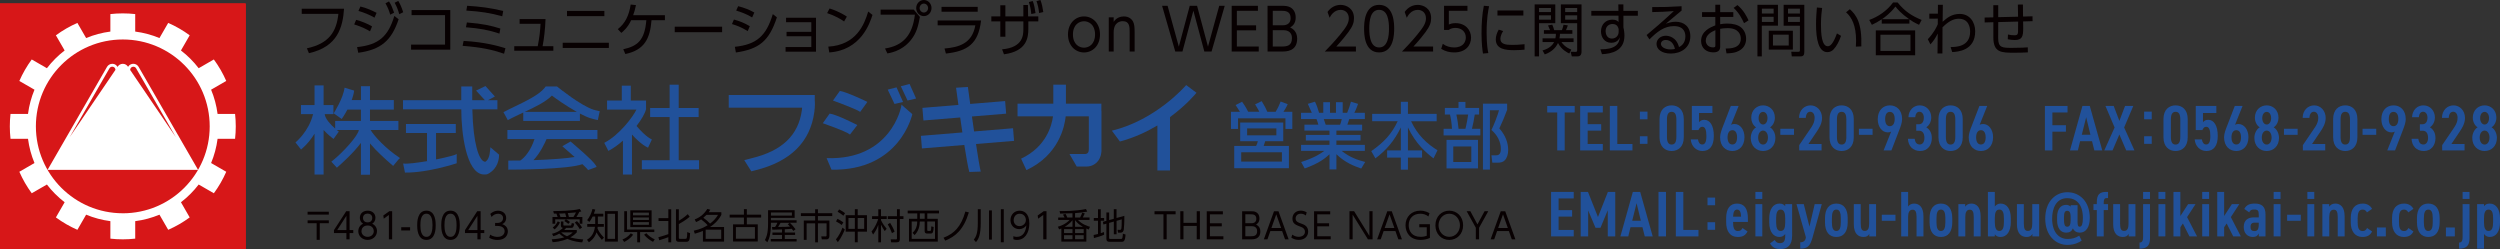<?xml version="1.0" encoding="UTF-8"?>
<svg id="_レイヤー_2" data-name="レイヤー 2" xmlns="http://www.w3.org/2000/svg" viewBox="0 0 1163.34 115.94">
  <rect x="0" y="0" width="1163.34" height="115.94" fill="#333333" stroke="none"/>
  <defs>
    <style>
      .cls-1 {
        fill: #fff;
      }

      .cls-2 {
        fill: #d71718;
      }

      .cls-3 {
        fill: #070001;
      }

      .cls-4 {
        fill: #21519a;
      }
    </style>
  </defs>
  <g id="_1" data-name="1">
    <g>
      <path class="cls-3" d="M153.01,98.52v1.34h-9.88v-1.34h9.88ZM153.01,102.53v1.34h-4.21v7.74h-1.45v-7.74h-4.21v-1.34h9.88Z"/>
      <path class="cls-3" d="M161.19,111.37v-2.92h-5.79v-1.36l5.7-8.8h1.58v8.77h1.71v1.39h-1.71v2.92h-1.48ZM156.92,107.06h4.28v-6.66l-4.28,6.66Z"/>
      <path class="cls-3" d="M175.42,107.59c0,2.36-2,4.05-4.35,4.05s-4.35-1.69-4.35-4.05c0-1.98,1.31-3.09,2.24-3.5-.98-.53-1.51-1.61-1.51-2.74,0-1.79,1.25-3.32,3.71-3.32,1.97,0,3.55,1.28,3.55,3.3,0,1.15-.54,2.22-1.51,2.76,1.06.5,2.24,1.63,2.24,3.5ZM173.94,107.57c0-.98-.63-2.64-2.87-2.64s-2.87,1.66-2.87,2.64c0,1.46,1.18,2.64,2.87,2.64s2.87-1.18,2.87-2.64ZM173.23,101.43c0-1.34-1.01-2.04-2.16-2.04s-2.16.7-2.16,2.04c0,.65.32,2.04,2.16,2.04s2.16-1.39,2.16-2.04Z"/>
      <path class="cls-3" d="M181.15,98.29h1.33v13.08h-1.52v-11.34l-2.38,1.73-.21-1.48,2.78-1.99Z"/>
      <path class="cls-3" d="M190.83,105.73v1.51h-4.12v-1.51h4.12Z"/>
      <path class="cls-3" d="M194.13,104.83c0-1.31,0-6.81,4.31-6.81s4.31,5.5,4.31,6.81,0,6.81-4.31,6.81-4.31-5.48-4.31-6.81ZM201.26,104.83c0-2.17-.32-5.38-2.82-5.38s-2.82,3.12-2.82,5.38.38,5.38,2.82,5.38,2.82-3.14,2.82-5.38Z"/>
      <path class="cls-3" d="M205.33,104.83c0-1.31,0-6.81,4.31-6.81s4.31,5.5,4.31,6.81,0,6.81-4.31,6.81-4.31-5.48-4.31-6.81ZM212.46,104.83c0-2.17-.32-5.38-2.82-5.38s-2.82,3.12-2.82,5.38.38,5.38,2.82,5.38,2.82-3.14,2.82-5.38Z"/>
      <path class="cls-3" d="M222.16,111.37v-2.92h-5.79v-1.36l5.7-8.8h1.58v8.77h1.7v1.39h-1.7v2.92h-1.48ZM217.88,107.06h4.28v-6.66l-4.28,6.66Z"/>
      <path class="cls-3" d="M228.1,109.18c1.47,1.05,3,1.05,3.44,1.05,2.45,0,3.28-1.49,3.28-2.67,0-1.39-1.14-2.42-3.28-2.42h-1.15v-1.41h1.17c1.83,0,2.54-1.21,2.54-2.22,0-1.28-.96-2.04-2.33-2.04-1.21,0-2.22.53-3.03,1.49l-.57-1.44c1.61-1.48,3.23-1.48,3.6-1.48,1.8,0,3.77,1.08,3.77,3.39,0,.55-.09,2.06-1.85,2.87,1.66.56,2.63,1.69,2.63,3.39s-1.17,3.97-4.8,3.97c-1.4,0-2.63-.32-3.87-1.01l.44-1.44Z"/>
      <path class="cls-3" d="M270.92,112.79c-1.14-.08-3.83-.3-6.91-1.63-3.01,1.29-5.84,1.48-6.85,1.54l-.41-1.34c1.97-.12,3.94-.33,5.82-.93-1.33-.75-2-1.44-2.29-1.73-1.44.83-2.29,1.06-2.81,1.21l-.6-1.13c2.9-.66,4.5-2.14,5.1-2.76-.28,0-.96-.03-.96-1.06v-1.89h1.15v1.53c0,.23.02.35.35.35h2.94c.38,0,.44-.2.62-1.15l1.14.25c-.27,1.66-.6,1.99-1.42,1.99h-2.32c-.46.55-.71.78-.93,1h5.87v1.08c-.39.43-1.25,1.34-3.03,2.37,1.23.32,2.84.71,6,.93l-.44,1.36ZM259.48,100.98c-.22-.66-.25-.75-.55-1.58h-1.18l-.3-1.18c2.12-.02,9.03-.03,12.32-1l.74,1.15c-.32.1-.51.15-.93.23-.69,1.33-.82,1.56-1.36,2.37h2.78v3.14h-1.26v-2.04h-6.39c.17.08,1.23.63,1.89,1.23l-.8.88c-.66-.65-1.71-1.25-1.85-1.33l.71-.78h-4.94v2.04h-1.28v-3.14h2.4ZM257.18,105.93c1.01-.8,1.67-1.56,2.37-2.92l1.01.48c-.39,1.01-1.4,2.41-2.46,3.25l-.91-.81ZM263.5,100.98c-.14-.55-.36-1.28-.5-1.73-1.23.08-1.47.12-2.76.13.09.28.36,1.01.55,1.59h2.71ZM261.14,108.15c.33.33,1.12,1.08,2.71,1.79,1.51-.7,2.26-1.41,2.67-1.79h-5.38ZM266.83,100.98c.47-.71.72-1.23,1.2-2.14-.52.07-3.06.27-3.8.32.17.55.35,1.2.52,1.83h2.08ZM269.77,106.61c-.62-1.11-1.7-2.42-2.29-3.07l.98-.66c.9.83,1.83,2.03,2.41,2.99l-1.11.75Z"/>
      <path class="cls-3" d="M280.74,99.45v1.31h-2.53v3.49h2.79v1.29h-2.86c-.05.4-.06.51-.09.76.5,1.21,1.01,2.17,3,4.3l-.99,1c-1.07-1.23-1.83-2.21-2.46-3.49-1.01,2.89-2.78,4.08-3.57,4.63l-.88-1.18c1.97-1.26,3.22-2.74,3.72-6.03h-3.61v-1.29h3.71v-3.49h-1.18c-.49.96-.84,1.56-1.51,2.51l-1.07-.81c1.23-1.56,2.02-3.27,2.49-5.21l1.31.28c-.27.9-.41,1.31-.65,1.93h4.39ZM287.51,112.42h-6.04v-14.18h6.04v14.18ZM286.2,99.5h-3.5v11.64h3.5v-11.64Z"/>
      <path class="cls-3" d="M289.64,111.44c1.39-.56,2.7-1.33,3.9-2.87l1.09.65c-1.15,1.56-2.82,2.71-4.18,3.37l-.8-1.15ZM297.86,112.77h-1.34v-4.78h-6.04v-9.71h1.29v8.52h12.7v1.2h-6.61v4.78ZM303.22,97.86v7.82h-9.91v-7.82h9.91ZM301.96,98.94h-7.4v1.25h7.4v-1.25ZM301.96,101.18h-7.4v1.16h7.4v-1.16ZM301.96,103.36h-7.4v1.25h7.4v-1.25ZM300.76,108.52c.92,1.03,2.29,2.16,3.91,2.86l-.79,1.16c-1.44-.73-3.06-1.94-4.16-3.32l1.04-.7Z"/>
      <path class="cls-3" d="M306.36,110.38c1.66-.4,3.88-1.15,4.64-1.43v-6.11h-4.56v-1.34h4.56v-4.13h1.34v15.41h-1.34v-2.41c-.33.13-2.54.95-4.24,1.43l-.39-1.41ZM315.89,97.36v5.35c.47-.27,2.38-1.38,4.15-3.05l.9,1.2c-1.69,1.49-4.02,2.86-5.05,3.4v6.38c0,.38.11.5.57.5h2.43c.58,0,.9,0,.9-3.14l1.33.5c-.14,2.84-.21,4.02-1.74,4.02h-3.49c-.35,0-1.34,0-1.34-1.2v-13.95h1.34Z"/>
      <path class="cls-3" d="M323.27,102.09c2.73-.98,4.65-2.86,5.87-4.88l1.39.37c-.24.4-.36.61-.74,1.16h5.88v1.25c-1.67,3.05-3.69,4.57-5.27,5.64h6.53v6.79h-9.84v-4.98c-.87.38-1.75.76-3.77,1.31l-.49-1.41c3.31-.68,5.17-1.78,6.47-2.54-1.11-1.21-2.26-2.12-3.05-2.71-.77.51-1.31.81-2.35,1.25l-.63-1.25ZM328.73,99.99c-.76.76-1.23,1.16-1.45,1.34,1.28.91,1.94,1.48,3.15,2.71,1.39-1.1,2.57-2.14,3.68-4.05h-5.38ZM335.61,106.88h-7.24v4.28h7.24v-4.28Z"/>
      <path class="cls-3" d="M346.17,99.89v-2.56h1.36v2.56h6.66v1.34h-6.66v3.17h5.08v7.97h-11.5v-7.97h5.06v-3.17h-6.64v-1.34h6.64ZM342.44,105.68v5.41h8.85v-5.41h-8.85Z"/>
      <path class="cls-3" d="M363.89,106.76c-2.26.07-4.34.13-4.5.13l-.14-1.25c.27,0,1.07,0,1.42-.02.11-.15.68-.93,1.07-1.96h-3v.5c0,5.41-1.06,7.4-1.67,8.57l-1.14-1.03c.54-.98,1.48-2.71,1.48-7.55v-6.33h12.37v3.57h-11.04v1.11h11.94v1.16h-3.12c.95.93,1.85,1.93,2.64,3.02l-1.04.78c-.21-.3-.25-.37-.72-1.01-.71.07-1.8.18-3.25.23v1.51h4.8v1.13h-4.8v1.89h5.51v1.16h-12.02v-1.16h5.22v-1.89h-4.46v-1.13h4.46v-1.44ZM368.5,98.87h-9.75v1.46h9.75v-1.46ZM367.55,103.67h-4.34c-.17.35-.41.8-1.14,1.94,3.31-.03,3.87-.03,5.54-.18-.5-.6-.74-.8-1.04-1.08l.98-.68Z"/>
      <path class="cls-3" d="M380.61,97.36v1.84h6.67v1.34h-6.67v2.08h5.35v7.25c0,1.1-.65,1.51-1.33,1.51h-2.22l-.25-1.38,2,.02c.24,0,.47,0,.47-.56v-5.54h-4.02v8.85h-1.29v-8.85h-3.96v7.69h-1.33v-8.98h5.29v-2.08h-6.64v-1.34h6.64v-1.84h1.29Z"/>
      <path class="cls-3" d="M388.98,111.41c1.37-1.59,2.52-3.98,3.06-5.48l1.09.85c-.35.86-1.58,3.8-3.25,5.91l-.9-1.28ZM391.65,104.72c-.51-.45-1.09-.91-2.62-1.69l.66-1.2c.77.37,1.88.98,2.76,1.66l-.8,1.23ZM392.44,100.38c-.82-.71-1.64-1.26-2.68-1.83l.71-1.11c1.2.6,2.33,1.44,2.75,1.76l-.77,1.18ZM397.79,112.75v-4.95h-4.26v-7.65h4.26v-2.81h1.33v2.81h4.31v7.65h-4.31v4.95h-1.33ZM397.79,101.45h-2.98v5.06h2.98v-5.06ZM402.13,101.45h-3.01v5.06h3.01v-5.06Z"/>
      <path class="cls-3" d="M411.7,107.54c-.65-.96-1.21-1.94-1.73-2.99v8.22h-1.26v-8.15c-.84,2.44-1.92,3.87-2.43,4.52l-.73-1.41c1.85-2.11,2.81-4.85,3.11-5.83h-2.86v-1.29h2.9v-3.24h1.26v3.24h2.68v1.29h-2.68v.55c.77,1.68,1.77,2.96,2.63,4.02l-.9,1.08ZM415.06,108.49c-.66-1.81-1.14-2.72-1.96-4.08l1.12-.7c.69,1.08,1.51,2.59,2.07,4.07l-1.23.71ZM418.72,97.36v3.24h1.69v1.31h-1.69v9.26c0,1.01-.19,1.59-1.51,1.59h-2.53l-.21-1.39,2.49.02c.32,0,.43-.1.43-.45v-9.03h-4.26v-1.31h4.26v-3.24h1.33Z"/>
      <path class="cls-3" d="M436.96,99.29h-5.46v2.54h4.89v10.61h-13.41v-10.61h3.85v-2.54h-4.45v-1.28h14.58v1.28ZM424.65,108.35c.9-.88,2.16-2.27,2.16-5.28h-2.57v8.07h10.85v-8.07h-3.6v3.88c0,.48.17.5.52.5h.71c.3,0,.46-.07.52-.45.08-.45.11-1.2.11-1.66l1.12.27c-.11,2.36-.35,3.07-1.44,3.07h-1.39c-.65,0-1.37-.05-1.37-1.26v-4.35h-2.26c0,3.67-1.64,5.5-2.41,6.34l-.96-1.06ZM430.28,99.29h-2.24v2.54h2.24v-2.54Z"/>
      <path class="cls-3" d="M439.05,110.63c4.96-1.96,8.11-4.98,10.18-12.2l1.61.42c-2.46,8.07-6.22,11.17-10.98,13.13l-.8-1.34Z"/>
      <path class="cls-3" d="M456.37,97.35v6.44c0,5.48-1.01,7.49-2.22,8.87l-.99-1.13c.98-1.34,1.85-2.82,1.85-7.79v-6.39h1.37ZM461.56,97.91v13.6h-1.34v-13.6h1.34ZM467.1,97.35v15.39h-1.37v-15.39h1.37Z"/>
      <path class="cls-3" d="M471.56,109.9c.19.08.72.32,1.62.32,2.86,0,4.12-2.37,4.43-5.31-.87,1.13-1.99,1.71-3.36,1.71-2.18,0-4.04-1.64-4.04-4.18s1.8-4.4,4.28-4.4c1.72,0,4.5.95,4.5,5.91,0,4.58-2.21,7.7-5.74,7.7-.98,0-1.48-.23-1.69-.33v-1.41ZM471.7,102.43c0,1.66,1.13,2.79,2.71,2.79s2.97-1.2,2.97-2.84c0-1.33-.87-2.92-2.92-2.92-1.7,0-2.76,1.39-2.76,2.97Z"/>
      <path class="cls-3" d="M485.65,98.29h1.33v13.08h-1.52v-11.34l-2.38,1.73-.21-1.48,2.78-1.99Z"/>
      <path class="cls-3" d="M504.8,99.27c-.14.33-.35.83-.93,1.94h3.14v1.13h-5.41c1.99,2.11,4.57,2.91,5.6,3.19l-.57,1.28c-.8-.33-.88-.38-1.11-.48v6.09h-11.63v-6.09c-.27.12-.41.18-1.04.4l-.58-1.23c1.01-.3,3.49-1.05,5.46-3.15h-5.32v-1.13h2.98c-.24-.48-.35-.73-.73-1.36l1.17-.33c.14.25.52.86.82,1.69h2.41v-1.99c-3.2.13-3.56.13-5.74.17l-.25-1.18c1.67.02,7.32.08,12.28-.95l.58,1.2c-2.1.38-3.36.55-5.66.7v2.06h2.34c.6-1.08.84-1.86.95-2.21l1.25.27ZM495.14,106.63v1.81h3.93v-1.81h-3.93ZM495.14,109.45v1.86h3.93v-1.86h-3.93ZM499.07,105.53v-3.09c-.47.61-1.34,1.73-3.6,3.09h3.6ZM503.9,105.53c-2.16-1.18-2.98-2.26-3.63-3.12v3.12h3.63ZM500.27,106.63v1.81h4.01v-1.81h-4.01ZM500.27,109.45v1.86h4.01v-1.86h-4.01Z"/>
      <path class="cls-3" d="M513.79,109.22c-1.07.53-3.58,1.31-4.75,1.56l-.14-1.43c.44-.08.85-.15,2.04-.46v-6.18h-1.96v-1.26h1.96v-4.08h1.29v4.08h1.56v1.26h-1.56v5.79c.87-.28,1.14-.38,1.5-.51l.06,1.23ZM518.28,101.81v-4.45h1.28v4.08l3.63-1c.08,2.72-.19,6.06-.25,6.41-.16.85-.58,1.43-1.48,1.43h-1.21l-.19-1.34,1.11.02c.46,0,.55-.25.65-.63.11-.4.12-1.41.17-4.25l-2.41.68v6.24h-1.28v-5.89l-2.19.61v7.02c0,.32.19.45.57.45h4.94c.31,0,.49,0,.66-.48.14-.42.21-1.49.24-1.98l1.23.4c-.16,3-.82,3.39-1.78,3.39h-5.66c-.9,0-1.47-.35-1.47-1.29v-7.16l-1.39.4-.22-1.25,1.61-.45v-3.9h1.28v3.54l2.19-.6Z"/>
      <path class="cls-3" d="M542.88,111.37h-1.48v-11.65h-4.16v-1.43h9.81v1.43h-4.16v11.65Z"/>
      <path class="cls-3" d="M556.88,103.7v-5.41h1.48v13.08h-1.48v-6.24h-6.17v6.24h-1.48v-13.08h1.48v5.41h6.17Z"/>
      <path class="cls-3" d="M568.54,103.89v1.43h-5.51v4.63h6.26v1.43h-7.75v-13.08h7.51v1.43h-6.03v4.17h5.51Z"/>
      <path class="cls-3" d="M581.96,98.29c1.09,0,1.72.05,2.41.37.84.38,1.69,1.31,1.69,2.99,0,1.88-1.06,2.52-1.58,2.84.55.28,2,1.01,2,3.2,0,3.69-3.17,3.69-4.32,3.69h-4.15v-13.08h3.95ZM579.5,99.72v4.15h2.81c.43,0,2.3,0,2.3-2.06s-1.66-2.09-2.68-2.09h-2.43ZM579.5,105.26v4.68h2.54c1.48,0,2.95-.18,2.95-2.37s-1.83-2.31-2.49-2.31h-3Z"/>
      <path class="cls-3" d="M591.14,107.51l-1.36,3.87h-1.67l4.73-13.08h2.08l4.73,13.08h-1.67l-1.36-3.87h-5.49ZM596.15,106.11l-2.26-6.38-2.26,6.38h4.51Z"/>
      <path class="cls-3" d="M607.66,100.28c-.72-.55-1.47-.83-2.35-.83-1.39,0-2.41.85-2.41,2.21s1.04,1.83,2.32,2.27c1.64.56,3.52,1.28,3.52,3.83,0,2.12-1.55,3.87-4.36,3.87-1.29,0-2.4-.32-3.47-1.05l.44-1.41c.9.68,1.85,1.03,2.97,1.03,1.44,0,2.92-.71,2.92-2.34,0-1.29-.93-1.96-1.81-2.27-2.48-.91-4.01-1.46-4.01-3.87,0-2.24,1.66-3.7,3.85-3.7,1.01,0,1.89.27,2.78.78l-.38,1.48Z"/>
      <path class="cls-3" d="M618.48,103.89v1.43h-5.51v4.63h6.26v1.43h-7.75v-13.08h7.51v1.43h-6.03v4.17h5.51Z"/>
      <path class="cls-3" d="M630.12,98.29l7.12,11.49v-11.49h1.47v13.08h-2.16l-7.12-11.49v11.49h-1.47v-13.08h2.16Z"/>
      <path class="cls-3" d="M643.86,107.51l-1.36,3.87h-1.67l4.73-13.08h2.08l4.73,13.08h-1.67l-1.36-3.87h-5.49ZM648.86,106.11l-2.26-6.38-2.26,6.38h4.51Z"/>
      <path class="cls-3" d="M664.69,100.73c-1.17-.9-2.35-1.28-3.8-1.28-3.12,0-5.37,2.03-5.37,5.33,0,2.61,1.39,5.43,5.59,5.43,1.5,0,2.41-.37,2.81-.51v-3.95h-3.47v-1.41h4.94v6.39c-1.37.61-2.84.91-4.34.91-4.91,0-7.01-3.44-7.01-6.82,0-3.97,2.84-6.79,6.86-6.79,2.27,0,3.72.86,4.31,1.21l-.52,1.49Z"/>
      <path class="cls-3" d="M674.4,98.03c3.55,0,6.44,2.71,6.44,6.81s-2.89,6.81-6.44,6.81-6.45-2.67-6.45-6.81,2.92-6.81,6.45-6.81ZM674.4,110.21c3.01,0,4.97-2.61,4.97-5.38s-1.96-5.38-4.97-5.38-4.99,2.59-4.99,5.38,1.97,5.38,4.99,5.38Z"/>
      <path class="cls-3" d="M686.77,106.01l-4.28-7.72h1.72l3.3,6.13,3.31-6.13h1.72l-4.28,7.72v5.36h-1.5v-5.36Z"/>
      <path class="cls-3" d="M696.66,107.51l-1.36,3.87h-1.67l4.73-13.08h2.08l4.73,13.08h-1.67l-1.36-3.87h-5.49ZM701.66,106.11l-2.26-6.38-2.26,6.38h4.51Z"/>
    </g>
    <g>
      <rect class="cls-2" y="1.66" width="114.29" height="114.28"/>
      <g>
        <path class="cls-1" d="M109.39,64.58c.21-1.9.32-3.82.32-5.78s-.11-3.88-.32-5.78h-8.14c-.51-3.94-1.54-7.73-3.02-11.28l7.05-4.07c-.77-1.75-1.64-3.47-2.61-5.16-.98-1.69-2.03-3.3-3.16-4.84l-7.06,4.07c-2.38-3.1-5.15-5.87-8.25-8.25l4.07-7.06c-1.54-1.13-3.15-2.19-4.84-3.16-1.69-.98-3.41-1.84-5.16-2.61l-4.07,7.05c-3.55-1.48-7.33-2.5-11.28-3.02V6.55c-1.9-.21-3.82-.32-5.78-.32s-3.88.11-5.78.32v8.14c-3.94.51-7.73,1.54-11.28,3.02l-4.07-7.05c-1.75.77-3.47,1.64-5.16,2.61-1.69.98-3.3,2.03-4.84,3.16l4.07,7.06c-3.1,2.38-5.87,5.15-8.25,8.25l-7.06-4.07c-1.13,1.54-2.19,3.15-3.16,4.84-.98,1.69-1.84,3.41-2.61,5.16l7.05,4.07c-1.48,3.55-2.5,7.33-3.02,11.28H4.89c-.21,1.9-.32,3.82-.32,5.78s.11,3.88.32,5.78h8.14c.51,3.94,1.54,7.73,3.02,11.28l-7.05,4.07c.77,1.75,1.64,3.47,2.61,5.16.98,1.69,2.03,3.3,3.16,4.84l7.06-4.07c2.38,3.1,5.15,5.87,8.25,8.25l-4.07,7.06c1.54,1.13,3.15,2.19,4.84,3.16,1.69.98,3.41,1.84,5.16,2.61l4.07-7.05c3.55,1.48,7.33,2.5,11.28,3.02v8.14c1.9.21,3.82.32,5.78.32s3.88-.11,5.78-.32v-8.14c3.94-.51,7.73-1.54,11.28-3.02l4.07,7.05c1.75-.77,3.47-1.64,5.16-2.61,1.69-.98,3.3-2.03,4.84-3.16l-4.07-7.06c3.1-2.38,5.87-5.15,8.25-8.25l7.06,4.07c1.13-1.54,2.19-3.15,3.16-4.84.98-1.69,1.84-3.41,2.61-5.16l-7.05-4.07c1.48-3.55,2.5-7.33,3.02-11.28h8.14ZM57.14,99.24c-22.33,0-40.44-18.1-40.44-40.44S34.81,18.37,57.14,18.37c22.33,0,40.44,18.1,40.44,40.44s-18.1,40.44-40.44,40.44Z"/>
        <path class="cls-1" d="M92.17,79.03l-27.67-47.93h0c-.49-.85-1.4-1.42-2.45-1.42-.09,0-.19,0-.28.02,0,0-.02,0-.02,0-.18.02-.36.05-.52.11-.01,0-.02,0-.03.01-.16.05-.32.12-.46.19-.02.01-.04.02-.06.03-.06.03-.11.07-.17.1-.02.01-.03.02-.05.03-.06.04-.11.08-.16.12-.03.02-.05.04-.08.07-.03.03-.07.06-.1.09-.04.04-.09.08-.13.13-.03.03-.05.06-.08.09-.03.03-.06.07-.08.1-.02.02-.03.05-.05.07-.05.07-.1.14-.14.21,0,.02-.02.03-.03.05h0s0,0,0,0h0s0,0,0,0c-.49-.85-1.4-1.42-2.45-1.42s-1.96.57-2.45,1.42h0c-.15-.25-.34-.49-.55-.68-.01,0-.02-.02-.03-.03-.04-.03-.08-.07-.12-.1-.02-.02-.04-.03-.07-.05-.06-.04-.11-.08-.17-.12-.04-.02-.07-.05-.11-.07-.03-.02-.06-.03-.09-.05-.06-.03-.12-.06-.18-.09-.02,0-.03-.01-.05-.02-.07-.03-.14-.05-.2-.07-.02,0-.04-.01-.06-.02-.16-.05-.33-.08-.51-.1-.01,0-.02,0-.03,0-.09,0-.18-.01-.28-.01-1.05,0-1.96.57-2.45,1.42h0s-27.67,47.93-27.67,47.93h70.05ZM50.95,31.77h0c.26-.44.73-.74,1.28-.74.36,0,.69.13.94.34.33.27.54.68.54,1.14,0,0,0,0,0,.01h0s0,0,0,0l-21.27,31.3,18.5-32.05ZM60.57,32.52c0-.82.66-1.48,1.48-1.48.55,0,1.03.3,1.28.74h0s18.5,32.05,18.5,32.05l-21.27-31.29s0,0,0-.01Z"/>
      </g>
    </g>
    <g>
      <path class="cls-3" d="M160.1,4.05c-.59,8.58-2.92,17.71-16.34,20.7l-.95-2.27c10.39-2.21,13.8-7.86,14.65-16.03h-17.06v-2.4h19.7Z"/>
      <path class="cls-3" d="M172.18,14.58c-1.33-.81-3.67-2.08-7.36-3.21l.9-2.13c2.36.59,5.44,1.84,7.41,3.05l-.95,2.29ZM166.16,21.92c10.21-1.05,14.52-5.13,17.34-14.5l2,1.54c-3.33,10.01-8.31,14.17-18.78,15.6l-.56-2.65ZM174.26,8.21c-2.36-1.38-4.82-2.35-7.46-3.13l.92-2.05c2.98.7,5.49,1.92,7.52,2.94l-.97,2.24ZM181.03.65c1.03,1.62,1.51,2.86,2.36,5.24l-1.79.94c-.69-2.24-1.05-3.16-2.23-5.29l1.67-.89ZM185.34.43c.82,1.38,1.51,2.83,2.28,5.26l-1.82.92c-.64-2.16-1.05-3.29-2.15-5.34l1.69-.84Z"/>
      <path class="cls-3" d="M209.53,4.7v18.41h-18.24v-2.35h15.8V7.04h-15.57v-2.35h18.01Z"/>
      <path class="cls-3" d="M234.56,25c-5.46-1.86-10.16-2.94-19.29-3.67l.46-2.29c10.18.54,16.65,2.54,19.47,3.4l-.64,2.56ZM232.41,15.63c-5.03-1.67-9.18-2.43-15.59-2.94l.44-2.24c7.23.57,11.31,1.48,15.57,2.83l-.41,2.35ZM233.72,7.58c-5.36-1.51-10.36-2.29-16.72-2.65l.38-2.24c6.18.38,10.8.97,16.78,2.4l-.44,2.48Z"/>
      <path class="cls-3" d="M257.49,21.49v2.13h-18.19v-2.13h10.93c.87-4.45,1.13-7.23,1.31-10.42h-9.75v-2.19h12.06c-.15,4.62-.69,9.15-1.36,12.61h5Z"/>
      <path class="cls-3" d="M283.32,19.89v2.43h-21.47v-2.43h21.47ZM281.24,5.08v2.43h-17.39v-2.43h17.39Z"/>
      <path class="cls-3" d="M290.01,22.92c6.59-1.46,9.98-4.05,10.75-13.52h-7.05c-1.64,3.54-3.85,5.32-4.59,5.91l-1.64-1.75c3.41-2.65,5.21-6.29,6-11.45l2.46.27c-.46,2.24-.79,3.21-1.31,4.7h14.78v2.32h-6.23c-.69,8.45-3.18,13.85-12.18,15.74l-.97-2.21Z"/>
      <path class="cls-3" d="M336.03,12.42v2.56h-22.06v-2.56h22.06Z"/>
      <path class="cls-3" d="M347.93,14.47c-3-1.86-5.16-2.62-7.31-3.27l.9-2.11c2.92.81,4.72,1.54,7.39,3.1l-.97,2.27ZM341.95,21.78c10.03-1.05,14.57-4.94,17.67-15.22l1.9,1.51c-3.64,11.15-8.39,14.79-19.08,16.36l-.49-2.65ZM350.01,8.12c-2.85-1.73-5.39-2.56-7.44-3.19l.92-2.05c2.95.76,4.87,1.51,7.52,2.94l-1,2.29Z"/>
      <path class="cls-3" d="M366.01,16.87v-2.05h11.52v-4.48h-11.75v-2.08h13.93v15.79h-14.16v-2.16h11.98v-5.02h-11.52Z"/>
      <path class="cls-3" d="M392.79,9.99c-1.51-1.08-4.21-2.67-7.9-3.89l1.15-2.16c4.54,1.43,7.36,3.35,8.03,3.78l-1.28,2.27ZM385.43,21.7c12.98-.73,16.8-10.28,18.57-16.33l2,1.57c-1.23,3.83-5.34,16.44-20.11,17.46l-.46-2.7Z"/>
      <path class="cls-3" d="M425.21,4.48l2.85,3.4c-.77,4.26-1.56,7.42-4.08,10.61-1.21,1.57-4.57,5.32-11.05,6.37l-1.1-2.29c8.26-1.3,12.77-6.02,13.9-15.74h-15.95v-2.35h15.44ZM433.47,3.75c0,2.08-1.59,3.75-3.56,3.75s-3.57-1.67-3.57-3.75,1.64-3.75,3.57-3.75,3.56,1.65,3.56,3.75ZM427.93,3.75c0,1.13.9,2.08,1.98,2.08s1.97-.94,1.97-2.08-.9-2.08-1.97-2.08-1.98.92-1.98,2.08Z"/>
      <path class="cls-3" d="M456.53,9.53c-1.28,10.91-6.28,14.28-16.37,15.39l-.64-2.35c6.59-.54,12.85-2.27,14.34-10.77h-17.54v-2.27h20.21ZM454.96,3.19v2.27h-16.83v-2.27h16.83Z"/>
      <path class="cls-3" d="M467.84,17.09h-2.36v-7.13h-4.18v-2.32h4.18V2.46h2.36v5.18h8.36V2.32h2.13l.08,5.32h4.75v2.32h-4.64v3.54c0,3.97-.67,10.37-11.34,11.77l-.87-2.32c9.9-.84,9.9-6.86,9.9-9.45v-3.54h-8.36v7.13ZM480.59.49c.67,1.81.95,3.32,1.28,5.61l-1.97.43c-.23-2.32-.46-3.4-1.13-5.59l1.82-.46ZM484.15,0c.74,2,1,3.4,1.33,5.61l-1.95.46c-.26-2.32-.51-3.54-1.21-5.56l1.82-.51Z"/>
      <path class="cls-3" d="M504.41,7.64c3.95,0,7.46,3.1,7.46,8.4s-3.52,8.37-7.44,8.37-7.46-3.1-7.46-8.37,3.54-8.4,7.44-8.4ZM504.41,22.19c2.21,0,5.16-1.51,5.16-6.15s-2.95-6.15-5.13-6.15-5.16,1.48-5.16,6.15,2.98,6.15,5.13,6.15Z"/>
      <path class="cls-3" d="M515.95,23.97v-15.9h2.28v2.11c1.15-1.84,3.08-2.54,4.75-2.54,2.36,0,3.77,1.32,4.33,2.54.56,1.21.67,2.4.67,4.83v8.96h-2.31v-8.96c0-2.48,0-5.16-3.26-5.16-.72,0-4.18.22-4.18,5.16v8.96h-2.28Z"/>
      <path class="cls-3" d="M550.25,23.97h-3.36l-6.13-21.27h2.56l5.23,19,5.08-19h3.41l5.08,19,5.23-19h2.56l-6.13,21.27h-3.36l-5.1-19-5.08,19Z"/>
      <path class="cls-3" d="M584.51,11.8v2.32h-8.95v7.53h10.18v2.32h-12.59V2.7h12.21v2.32h-9.8v6.78h8.95Z"/>
      <path class="cls-3" d="M596.26,2.7c1.77,0,2.8.08,3.92.59,1.36.62,2.75,2.13,2.75,4.86,0,3.05-1.72,4.1-2.57,4.62.9.46,3.26,1.65,3.26,5.21,0,5.99-5.16,5.99-7.03,5.99h-6.75V2.7h6.41ZM592.26,5.02v6.75h4.57c.69,0,3.74,0,3.74-3.35s-2.69-3.4-4.36-3.4h-3.95ZM592.26,14.04v7.61h4.13c2.41,0,4.8-.3,4.8-3.86s-2.98-3.75-4.05-3.75h-4.88Z"/>
      <path class="cls-3" d="M630.96,21.65v2.32h-14.47c1.62-1.67,4.36-4.48,7.05-7.77,3.08-3.75,4.11-5.53,4.11-7.72,0-2.56-1.82-3.89-3.8-3.89-3.18,0-4.67,2.81-5.13,3.67l-.97-2.7c1.51-2.11,3.62-3.29,6.11-3.29s6.21,1.54,6.21,6.18c0,2.05-.59,3.75-2.64,6.53-1.08,1.46-2.72,3.54-5.59,6.67h9.13Z"/>
      <path class="cls-3" d="M634.76,13.33c0-2.13,0-11.07,7-11.07s7,8.93,7,11.07,0,11.07-7,11.07-7-8.91-7-11.07ZM646.35,13.33c0-3.54-.51-8.75-4.59-8.75s-4.59,5.07-4.59,8.75.62,8.75,4.59,8.75,4.59-5.1,4.59-8.75Z"/>
      <path class="cls-3" d="M666.87,21.65v2.32h-14.47c1.62-1.67,4.36-4.48,7.05-7.77,3.08-3.75,4.1-5.53,4.1-7.72,0-2.56-1.82-3.89-3.8-3.89-3.18,0-4.67,2.81-5.13,3.67l-.97-2.7c1.51-2.11,3.62-3.29,6.1-3.29s6.21,1.54,6.21,6.18c0,2.05-.59,3.75-2.64,6.53-1.08,1.46-2.72,3.54-5.59,6.67h9.13Z"/>
      <path class="cls-3" d="M682.87,5.02h-8.67v6.37c.67-.27,1.46-.62,3.13-.62,4.72,0,7.21,3.32,7.21,6.75s-2.36,6.88-7.85,6.88c-2.23,0-4.13-.51-6.05-1.67l.74-2.32c1.54,1.13,3.39,1.67,5.28,1.67,4.39,0,5.44-2.81,5.44-4.62,0-2.78-2.1-4.48-4.88-4.48-1.72,0-2.67.67-3.05.95h-2.21V2.7h10.9v2.32Z"/>
      <path class="cls-3" d="M692.93,2.89c-.38,1.89-1.15,5.42-1.15,12.23,0,6.02.59,8.61.79,9.58l-2.49.22c-.23-1.57-.67-4.26-.67-9.42,0-4.45.26-8.77,1.08-12.82l2.44.22ZM699.47,14.47c-1.26,1.86-1.28,3.4-1.28,3.64,0,2.46,2.62,2.78,5.36,2.78,1.41,0,3.51-.05,5.88-.32v2.54c-.87.08-2.67.24-4.85.24-3.8,0-8.54-.38-8.54-5.02,0-1.4.46-2.94,1.36-4.54l2.08.68ZM708.88,4.86v2.38h-12.06v-2.38h12.06Z"/>
      <path class="cls-3" d="M723.73,2.05v8.75h-7.57v15.44h-2.03V2.05h9.59ZM721.73,3.73h-5.57v1.89h5.57v-1.89ZM721.73,7.13h-5.57v2.02h5.57v-2.02ZM730.25,24.91c-.9-.43-3.62-1.75-5.26-4.91-.95,2.13-2.9,4.18-6.15,5.32l-1.05-1.84c3.44-.94,4.85-2.81,5.41-3.91h-5.39v-1.73h5.98c.21-.92.21-1.57.21-2.11h-5.57v-1.7h2.87c-.41-1.03-.59-1.46-.95-2.21l1.98-.35c.31.7.72,1.89.9,2.56h3.59c.36-.86.69-2.24.74-2.51l2,.27c-.08.27-.36,1.21-.85,2.24h2.97v1.7h-5.75c-.05.67-.08,1.19-.26,2.11h6.57v1.73h-5.64c.59.92,1.87,2.46,4.59,3.51l-.95,1.83ZM735.94,2.05v22.16c0,.62-.21,2.02-1.79,2.02h-2.74l-.54-2.13,2.36.03c.51,0,.69-.19.69-.89v-12.44h-7.59V2.05h9.62ZM733.92,3.73h-5.59v1.89h5.59v-1.89ZM733.92,7.13h-5.59v2.02h5.59v-2.02Z"/>
      <path class="cls-3" d="M762.15,5.08v2.24h-6.72v5.42c.13.51.26,1.13.33,1.78.1.67.15,1.38.15,2.08,0,7.13-6,8.42-10.46,8.61l-.72-2.27c6.85.08,8.75-2.4,9.08-5.62-.26.57-1.1,2.59-4.05,2.59-3.18,0-4.77-2.67-4.77-5.29,0-3.16,2.13-5.48,5.31-5.48,1.72,0,2.33.59,2.87,1.08l-.03-2.92h-12.65v-2.24h12.62l-.05-3.02h2.36v3.02h6.72ZM753.23,13.63c-.21-.86-.62-2.46-2.87-2.46-1.41,0-3.21.86-3.21,3.35,0,1.13.54,3.43,2.92,3.43,1.82,0,3.15-1.35,3.15-3.13v-1.19Z"/>
      <path class="cls-3" d="M782.52,4.91c-.56.43-1.36,1.11-2,1.65-3.28,2.78-3.64,3.08-5.34,4.48,1-.35,2.54-.92,4.59-.92,3.77,0,6.8,2.19,6.8,6.78,0,5.29-4.31,8.02-9.11,8.02-4.08,0-6.62-1.92-6.62-4.48,0-2.24,1.95-3.81,4.33-3.81.9,0,4.87.3,6.13,5.29.72-.38,2.97-1.57,2.97-4.97,0-1.43-.41-4.8-5.33-4.8-4.54,0-7.88,2.67-11.39,6.18l-1.33-2.02c1.97-1.62,7.85-6.59,12.67-11.15-4.36.32-5.87.38-10.05.46v-2.32c5.44,0,7.54-.03,13.67-.4v2.02ZM775.11,18.6c-1.56,0-2.23,1.05-2.23,1.78,0,1.32,1.64,2.62,4.52,2.62,1.03,0,1.59-.13,2-.24-.56-2.56-2.05-4.16-4.28-4.16Z"/>
      <path class="cls-3" d="M800.45,11.28c1.05-.19,2-.32,3.21-.32,2.69,0,4.9.54,6.36,1.67,1.67,1.3,2.51,3.32,2.51,5.43,0,2.32-1.03,4.89-4.57,6.13-1.05.38-2.64.62-4.56.65l-.38-2.24c2.28-.03,7.03-.13,7.03-4.62,0-1.7-.87-4.89-6.1-4.89-1.51,0-2.64.16-3.49.32v8.26c0,1.27-.44,2.7-3.21,2.7-3.41,0-5.67-2.16-5.67-5.29,0-4.59,4.28-6.34,6.62-7.29v-3.91h-6.18v-2.24h6.18v-3.43h2.26v3.43h6.11v2.24h-6.11v3.4ZM798.22,14.04c-1.51.67-4.46,1.97-4.46,4.91,0,1.48,1.05,3.1,3.41,3.1.87,0,1.05-.27,1.05-.78v-7.23ZM808.48,2.35c2.95,2.43,4.39,5.43,5.18,7.13l-2.1,1.3c-1.08-2.35-2.36-4.83-4.85-7.1l1.77-1.32Z"/>
      <path class="cls-3" d="M827.35,2.24v9.72h-7.52v14.28h-2.03V2.24h9.54ZM825.33,4.02h-5.46v2.27h5.46v-2.27ZM825.33,7.83h-5.46v2.38h5.46v-2.38ZM834.28,23.08h-11.21v-8.77h11.21v8.77ZM832.36,16.14h-7.34v5.05h7.34v-5.05ZM839.61,24.08c0,1.35-.28,2.16-1.79,2.16h-4.05l-.23-2.16,3.28.03c.72,0,.74-.35.74-.78v-11.36h-7.57V2.24h9.62v21.84ZM837.56,4.02h-5.54v2.27h5.54v-2.27ZM837.56,7.83h-5.54v2.38h5.54v-2.38Z"/>
      <path class="cls-3" d="M847.9,3.7c-.21,1.62-.54,4.08-.54,7.72,0,4.18.31,10.1,3.18,10.1,1.15,0,2.49-1.11,4.26-5.97l1.9,1.13c-.85,2.51-2.03,4.78-3.46,6.29-.62.65-1.56,1.3-2.87,1.3-4.15,0-5.31-6.05-5.31-13.06,0-2.94.26-5.88.41-7.72l2.44.22ZM863.6,21.7c.05-.7.1-1.51.1-2.75,0-7.04-2-10.93-4.67-13.23l1.77-1.43c3.05,2.7,5.7,6.5,5.34,17.3l-2.54.11Z"/>
      <path class="cls-3" d="M893.01,11.55c-2.23-1.03-3.36-1.75-4.49-2.54v1.97h-12.88v-2.02c-1.69,1.13-2.77,1.75-4.59,2.59l-1.23-2.27c4.13-1.48,8.29-4.26,11.08-8.12h2.13c3.38,4.18,6.69,6.29,11.18,8.12l-1.21,2.27ZM891.19,14.14v11.58h-18.31v-11.58h18.31ZM889.01,16.17h-13.98v7.53h13.98v-7.53ZM888.42,8.93c-3.72-2.62-5.34-4.53-6.41-5.88-2.41,3.16-5.05,5.05-6.28,5.88h12.7Z"/>
      <path class="cls-3" d="M897.78,8.69v-2.32h3.98l.03-4.13h2.28c-.08,4.56-.08,5.08-.1,7.88,2.13-1.83,4.21-3.64,8-3.64,4.62,0,7.16,3.83,7.16,8.1,0,9.12-8.39,9.53-10.7,9.64l-.74-2.32c2.59-.03,9.08-.14,9.08-7.21,0-1.89-.62-5.97-5.31-5.97-2.44,0-4.74,1.21-7.54,3.97,0,2.62-.03,7.15-.05,12.2h-2.28l.1-9.26c-1.08,2.13-2.08,3.59-3.39,5.02l-1.23-2.4c2.82-2.94,4.03-5.53,4.64-6.94l.03-2.65-3.95.03Z"/>
      <path class="cls-3" d="M939.08,7.77c-.03-3.46-.05-3.64-.1-5.64l2.36-.03c.03.89.05,4.8.05,5.61l4.41-.13.03,2.27-4.41.13c.03.49.05,2.62.05,3.08,0,3.94-.49,5.56-3.92,5.56-1.1,0-2.18-.13-3.26-.35l.08-2.21c1.33.27,1.85.35,3,.35.95,0,1.59-.05,1.69-1.51.05-.78.05-1.19.05-4.86l-9.26.24-.03,7.4c-.03,4.59,1.92,4.59,6.52,4.59,4.18,0,5.93-.14,7.26-.24l.03,2.35c-3.23.13-3.87.16-6.16.16-6.16,0-9.9,0-9.9-7.21v-6.99l-4.03.11-.03-2.29,4.05-.08V2.43h2.28v5.56l9.23-.22Z"/>
    </g>
    <g>
      <g>
        <path class="cls-4" d="M586.02,52.01c-.19-.37-1.05-2.05-1.98-3.46l3.07-1.48c1.37,2.29,1.88,3.19,2.62,4.94h3.87c1.12-1.85,1.69-3.13,2.33-4.77l3.29,1.24c-.64,1.48-1.63,3.03-1.98,3.53h4.12v8h-3.19v-4.94h-22.07v4.94h-3.29v-8h4.18c-1.05-1.71-1.69-2.66-2.01-3.13l3-1.55c.67.94,1.6,2.25,2.84,4.67h5.21ZM597.13,65.69h-8.37l-.73,2.22h11.75v10.35h-25.45v-10.35h10.19c.35-.71.64-1.41.8-2.22h-8.21v-8.67h20.03v8.67ZM596.52,70.87h-18.94v4.34h18.94v-4.34ZM593.94,59.74h-13.61v3.23h13.61v-3.23Z"/>
        <path class="cls-4" d="M633.44,78.43c-3.45-1.21-7.47-2.72-11.56-6.66v7.06h-3.22v-7.03c-2.04,1.88-4.79,4.17-11.53,6.59l-1.66-2.99c6.61-2.12,9.36-4.13,10.79-5.21h-10.83v-2.79h13.22v-2.02h-10.99v-2.59h10.99v-2.02h-11.66v-2.76h6.48c-.13-.54-.58-2.08-.86-2.62h-7.19v-2.89h5.01c-.22-.5-1.24-2.79-1.85-4.17l3.32-1.01c.8,1.61,1.28,2.96,1.92,5.18h1.95v-4.94h3.13v4.94h2.78v-4.94h3.13v4.94h2.07c.61-1.38,1.41-3.73,1.76-5.18l3.32,1.01c-.1.3-.8,2.39-1.76,4.17h4.92v2.89h-7.25c-.16.44-.77,2.25-.89,2.62h6.87v2.76h-11.98v2.02h11.24v2.59h-11.24v2.02h13.25v2.79h-10.83c3.77,2.96,7.06,4.17,10.99,5.18l-1.85,3.06ZM623.6,58.03c.22-.54.48-1.28.77-2.62h-8.37c.16.37.73,2.22.89,2.62h6.71Z"/>
        <path class="cls-4" d="M638.52,52.99h13.35v-5.61h3.29v5.61h13.38v3.43h-11.91c3.07,6.59,7.57,10.59,12.29,13.51l-1.85,3.76c-3.32-2.49-8.27-6.76-11.91-14.39v10.69h6.58v3.36h-6.58v5.61h-3.29v-5.61h-6.39v-3.36h6.39v-10.69c-2.97,6.18-6.9,10.72-11.85,14.39l-1.92-3.36c5.85-4.1,9.42-7.87,12.3-13.92h-11.88v-3.43Z"/>
        <path class="cls-4" d="M678.69,50.23v-2.79h3.22v2.79h6.36v3.06h-2.01c-.26,1.88-.8,4.64-1.31,6.66h3.9v3.06h-17.09v-3.06h3.9c-.13-2.39-.48-4.84-.93-6.66h-2.39v-3.06h6.36ZM687.76,78.37h-14.63v-13.28h14.63v13.28ZM684.66,68.15h-8.4v7.23h8.4v-7.23ZM681.91,59.95c.67-2.55,1.12-5.68,1.28-6.66h-5.49c.48,2.35.77,3.93,1.02,6.66h3.19ZM690.06,78.94v-30.69h11.27v2.86c-1.6,4.17-1.79,4.61-3.64,8.64,3.16,3.53,4.12,7.16,4.12,10.08,0,1.98-.57,3.73-1.6,4.77-.8.84-1.85,1.11-3.51,1.11h-2.27l-.41-3.43h2.08c.93,0,2.3-.13,2.3-2.96,0-3.5-1.79-6.62-4.38-8.84,1.28-2.59,2.81-6.59,3.54-9.18h-4.25v27.63h-3.26Z"/>
      </g>
      <g>
        <path class="cls-4" d="M172.45,60.49h12.93v-4.21h-13.21v-5.28h11.09v-4.42h-11.09v-6.46h-4.21v6.46h-4.3c.53-1.45.95-2.96,1.14-4.43l-4.46-1.34c-.62,4.97-5.01,11.85-5.05,11.91l3.72,2.65c.1-.14,1.35-1.9,2.66-4.38h6.29v5.28h-11.99v3.59c-2.14-1.87-4.71-4.67-4.88-6.76h4.06v-4.21h-4.57v-9.14h-4.21v9.14h-6.33v4.21h5.66c-2.03,8.2-8.14,13.12-8.21,13.17l2.6,3.31c.2-.16,3.45-2.75,6.28-7.37v19.01h4.21v-20.73c2.02,2.24,4.2,3.85,4.63,4.16l2.46-3.42h0c-.29-.21-.62-.47-.97-.75h10.28c-.24,2.47-7.09,10.29-12.78,14.76l2.56,2.79c2.21-1.9,7.68-6.81,11.2-11.53v14.82h4.21v-14.58c2.82,3.41,6.99,7.24,10.79,10.46l2.31-2.8.86-.86c-6.67-4.35-12.12-10.37-13.68-13.07Z"/>
        <g>
          <path class="cls-4" d="M202.91,61.9h9.19v-4.21h-23.2v4.21h9.8v13.01h.38c-4.86.85-9.62,1.46-11.49,1.18l.86,4.22c10.77.12,24.07-4.34,24.07-4.34v-4.39c0,.44-4.43,1.58-9.61,2.61v-12.29Z"/>
          <path class="cls-4" d="M228.19,68.5c-.09,1.15-.22,5.05-1.83,6.37-.45.37-.42.5-1.02.31-2.36-.75-5.15-7.79-5.54-24.31h11.67v-4.23h-4.44l3.26-1.73-4.38-4.87-4.38,2.1,4.12,4.5h-5.9v-6.41s-5.1,0-5.1,0v6.41s-27.12,0-27.12,0v4.23h27.13c0,11.39,2.36,29.37,10.03,30.29,1.93.23,2.7-.24,4.16-1.44,3.47-2.85,3.35-7.09,3.4-7.75l-4.07-3.47Z"/>
        </g>
        <g>
          <polygon class="cls-4" points="315.82 74.56 315.82 54.47 325.09 54.47 325.09 50.25 315.82 50.25 315.82 39.41 311.6 39.41 311.6 50.25 302.54 50.25 302.54 54.47 311.6 54.47 311.6 74.56 298.68 74.56 298.68 78.78 325.28 78.78 325.28 74.56 315.82 74.56"/>
          <path class="cls-4" d="M301.56,68.73l1.78-3.82c-2.63-1.23-5.8-4.67-7.14-6.29,2.36-3.07,3.98-5.92,4.36-7.62h.07v-.56s.02-.1.02-.14h-.02v-3.51h-7.1v-6.93h-4.19v6.93h-6.85v4.21h13.66c-1.41,3.07-7.83,11.8-14.97,15.47l1.92,3.75c2.34-1.2,4.65-2.89,6.77-4.79v15.8h4.21v-18.62c1.7,1.88,4.59,4.77,7.46,6.11Z"/>
        </g>
        <g>
          <path class="cls-4" d="M236.1,64.71h12.62c-1.8,5.56-4.72,8.75-6.61,9.98-1.82.03-3.68.04-5.59.04v4.21c3.04,0,27.74-.08,34.51-2.55,1.35,1.27,2.41,2.36,2.68,2.84,0,0-.02-.03-.04-.1l3.96-1.44c-.54-1.48-3.29-4.27-10.56-10.51-1.11-.95-1.29-1.06-1.56-1.33l-3.84,2.19c.37.37,1.16,1.05,2.66,2.33.71.61,1.85,1.6,3.07,2.69-3.52.61-10.48,1.18-19.17,1.47,3.2-3.39,5.33-8.01,6.1-9.83h23.68v-4.21h-41.91v4.21Z"/>
          <path class="cls-4" d="M276.16,51.04c-5.93-1.9-16.27-10.24-16.37-10.33l-.58-.47h-5.27l-.63.79c-2.49,3.11-8.88,6.19-14.01,8.66-1.86.89-3.61,1.74-5.02,2.51l2.02,3.7c1.32-.72,3.03-1.54,4.83-2.41.76-.37,1.55-.74,2.36-1.12v3.9h26.36v-3.44c1.81.95,3.55,1.75,5.03,2.22.71.23,1.82.5,3.31.82l.88-4.12c-1.69-.36-2.52-.59-2.91-.72ZM244.14,52.07c4.77-2.24,9.96-4.73,12.68-7.61,1.62,1.28,6.69,4.86,11.62,7.61h-24.3Z"/>
        </g>
        <path class="cls-4" d="M379.2,47.29h-.06s0-3.08,0-3.08h-40.03v5.88h34.15c-.03.38-.07.76-.13,1.21-1.57,11.6-9.17,18.89-23.24,22.29-.61.15-1.23.32-1.82.48-.57.16-1.16.32-1.74.46l3.3,5.2c.67-.16,1.3-.34,1.91-.51.07-.02.1-.03.12-.03,16.21-4.03,25.4-13.15,27.28-27.11.37-2.75.26-4.59.25-4.79Z"/>
        <path class="cls-4" d="M387.63,46.79c-.07,0,10.72,3.87,12.65,5.27l3.35-4.64c-.09-.06-9.83-4.74-12.82-5.1l-3.19,4.47Z"/>
        <path class="cls-4" d="M382.88,57.33c-.07,0,10.72,3.69,12.65,5.27l3.41-4.41c-.09-.06-9.71-4.98-12.87-5.33l-3.19,4.47Z"/>
        <path class="cls-4" d="M420.35,49.45l-.86-.78c.08,1.31-5.1,25.96-34.84,24.91l2.28,5.38c31.86.57,37.54-25.55,37.61-25.84l-4.19-3.66Z"/>
        <polygon class="cls-4" points="419.18 40.13 422.32 46.78 426.29 45.84 423.26 39.08 419.18 40.13"/>
        <polygon class="cls-4" points="413.08 41.71 416.25 48.38 420.23 47.45 417.19 40.65 413.08 41.71"/>
        <path class="cls-4" d="M471.88,65.54l-.48-5.86-18.12,1.49c-.35-2.36-.68-4.73-1-6.97l15.92-1.31-.48-5.86-16.25,1.34c-.64-4.58-1.07-7.8-1.08-7.9l-5.5.35c.08.65.5,3.77,1.09,8l-16.75,1.38.48,5.86,17.1-1.4c.32,2.25.67,4.62,1.02,6.97l-19.3,1.58.48,5.86,19.72-1.62c.88,5.6,1.74,10.46,2.32,12.57l5.32-.18c-.52-2.19-1.34-7.16-2.2-12.84l17.73-1.45Z"/>
        <path class="cls-4" d="M512.51,51.71v-3.47h-16.49v-8.84h-5.88v8.84h-16.64v5.88h16.5c-.53,4.04-3.03,14.2-14.85,19.71l2.48,5.33c15.09-7.02,17.79-20.33,18.28-25.03h10.76v15.36c0,2.69-2.05,2.12-2.96,2.16h-6.05l3.38,5.86h4.33c2.57,0,4.17-1.09,5.07-2,2.13-2.17,2.13-5.23,2.12-5.57,0,.06,0-18.22,0-18.22h-.03Z"/>
        <path class="cls-4" d="M556.76,43.16l-4.79-3.57h0c-.12.15-13.96,16.29-34.58,21.21l3.74,5.05c6.66-1.78,12.5-4.51,17.44-7.47v20.94h5.88v-24.83c7.66-5.61,12.01-10.93,12.31-11.32Z"/>
      </g>
    </g>
  </g>
  <g id="_2" data-name="2">
    <g>
      <rect class="cls-2" y="1.66" width="114.29" height="114.28"/>
      <g>
        <path class="cls-1" d="M109.39,64.58c.21-1.9.32-3.82.32-5.78s-.11-3.88-.32-5.78h-8.14c-.51-3.94-1.54-7.73-3.02-11.28l7.05-4.07c-.77-1.75-1.64-3.47-2.61-5.16-.98-1.69-2.03-3.3-3.16-4.84l-7.06,4.07c-2.38-3.1-5.15-5.87-8.25-8.25l4.07-7.06c-1.54-1.13-3.15-2.19-4.84-3.16-1.69-.98-3.41-1.84-5.16-2.61l-4.07,7.05c-3.55-1.48-7.33-2.5-11.28-3.02V6.55c-1.9-.21-3.82-.32-5.78-.32s-3.88.11-5.78.32v8.14c-3.94.51-7.73,1.54-11.28,3.02l-4.07-7.05c-1.75.77-3.47,1.64-5.16,2.61-1.69.98-3.3,2.03-4.84,3.16l4.07,7.06c-3.1,2.38-5.87,5.15-8.25,8.25l-7.06-4.07c-1.13,1.54-2.19,3.15-3.16,4.84-.98,1.69-1.84,3.41-2.61,5.16l7.05,4.07c-1.48,3.55-2.5,7.33-3.02,11.28H4.89c-.21,1.9-.32,3.82-.32,5.78s.11,3.88.32,5.78h8.14c.51,3.94,1.54,7.73,3.02,11.28l-7.05,4.07c.77,1.75,1.64,3.47,2.61,5.16.98,1.69,2.03,3.3,3.16,4.84l7.06-4.07c2.38,3.1,5.15,5.87,8.25,8.25l-4.07,7.06c1.54,1.13,3.15,2.19,4.84,3.16,1.69.98,3.41,1.84,5.16,2.61l4.07-7.05c3.55,1.48,7.33,2.5,11.28,3.02v8.14c1.9.21,3.82.32,5.78.32s3.88-.11,5.78-.32v-8.14c3.94-.51,7.73-1.54,11.28-3.02l4.07,7.05c1.75-.77,3.47-1.64,5.16-2.61,1.69-.98,3.3-2.03,4.84-3.16l-4.07-7.06c3.1-2.38,5.87-5.15,8.25-8.25l7.06,4.07c1.13-1.54,2.19-3.15,3.16-4.84.98-1.69,1.84-3.41,2.61-5.16l-7.05-4.07c1.48-3.55,2.5-7.33,3.02-11.28h8.14ZM57.14,99.24c-22.33,0-40.44-18.1-40.44-40.44S34.81,18.37,57.14,18.37c22.33,0,40.44,18.1,40.44,40.44s-18.1,40.44-40.44,40.44Z"/>
        <path class="cls-1" d="M92.17,79.03l-27.67-47.93h0c-.49-.85-1.4-1.42-2.45-1.42-.09,0-.19,0-.28.02,0,0-.02,0-.02,0-.18.02-.36.05-.52.11-.01,0-.02,0-.03.01-.16.05-.32.12-.46.19-.02.01-.04.02-.06.03-.06.03-.11.07-.17.1-.02.01-.03.02-.05.03-.06.04-.11.08-.16.12-.03.02-.05.04-.08.07-.03.03-.07.06-.1.09-.04.04-.09.08-.13.13-.03.03-.05.06-.08.09-.03.03-.06.07-.08.1-.02.02-.03.05-.05.07-.05.07-.1.14-.14.21,0,.02-.02.03-.03.05h0s0,0,0,0h0s0,0,0,0c-.49-.85-1.4-1.42-2.45-1.42s-1.96.57-2.45,1.42h0c-.15-.25-.34-.49-.55-.68-.01,0-.02-.02-.03-.03-.04-.03-.08-.07-.12-.1-.02-.02-.04-.03-.07-.05-.06-.04-.11-.08-.17-.12-.04-.02-.07-.05-.11-.07-.03-.02-.06-.03-.09-.05-.06-.03-.12-.06-.18-.09-.02,0-.03-.01-.05-.02-.07-.03-.14-.05-.2-.07-.02,0-.04-.01-.06-.02-.16-.05-.33-.08-.51-.1-.01,0-.02,0-.03,0-.09,0-.18-.01-.28-.01-1.05,0-1.96.57-2.45,1.42h0s-27.67,47.93-27.67,47.93h70.05ZM50.95,31.77h0c.26-.44.73-.74,1.28-.74.36,0,.69.13.94.34.33.27.54.68.54,1.14,0,0,0,0,0,.01h0s0,0,0,0l-21.27,31.3,18.5-32.05ZM60.57,32.52c0-.82.66-1.48,1.48-1.48.55,0,1.03.3,1.28.74h0s18.5,32.05,18.5,32.05l-21.27-31.29s0,0,0-.01Z"/>
      </g>
    </g>
  </g>
  <g id="_3" data-name="3">
    <g>
      <rect class="cls-2" y="1.66" width="114.29" height="114.28"/>
      <g>
        <path class="cls-1" d="M109.39,64.58c.21-1.9.32-3.82.32-5.78s-.11-3.88-.32-5.78h-8.14c-.51-3.94-1.54-7.73-3.02-11.28l7.05-4.07c-.77-1.75-1.64-3.47-2.61-5.16-.98-1.69-2.03-3.3-3.16-4.84l-7.06,4.07c-2.38-3.1-5.15-5.87-8.25-8.25l4.07-7.06c-1.54-1.13-3.15-2.19-4.84-3.16-1.69-.98-3.41-1.84-5.16-2.61l-4.07,7.05c-3.55-1.48-7.33-2.5-11.28-3.02V6.55c-1.9-.21-3.82-.32-5.78-.32s-3.88.11-5.78.32v8.14c-3.94.51-7.73,1.54-11.28,3.02l-4.07-7.05c-1.75.77-3.47,1.64-5.16,2.61-1.69.98-3.3,2.03-4.84,3.16l4.07,7.06c-3.1,2.38-5.87,5.15-8.25,8.25l-7.06-4.07c-1.13,1.54-2.19,3.15-3.16,4.84-.98,1.69-1.84,3.41-2.61,5.16l7.05,4.07c-1.48,3.55-2.5,7.33-3.02,11.28H4.89c-.21,1.9-.32,3.82-.32,5.78s.11,3.88.32,5.78h8.14c.51,3.94,1.54,7.73,3.02,11.28l-7.05,4.07c.77,1.75,1.64,3.47,2.61,5.16.98,1.69,2.03,3.3,3.16,4.84l7.06-4.07c2.38,3.1,5.15,5.87,8.25,8.25l-4.07,7.06c1.54,1.13,3.15,2.19,4.84,3.16,1.69.98,3.41,1.84,5.16,2.61l4.07-7.05c3.55,1.48,7.33,2.5,11.28,3.02v8.14c1.9.21,3.82.32,5.78.32s3.88-.11,5.78-.32v-8.14c3.94-.51,7.73-1.54,11.28-3.02l4.07,7.05c1.75-.77,3.47-1.64,5.16-2.61,1.69-.98,3.3-2.03,4.84-3.16l-4.07-7.06c3.1-2.38,5.87-5.15,8.25-8.25l7.06,4.07c1.13-1.54,2.19-3.15,3.16-4.84.98-1.69,1.84-3.41,2.61-5.16l-7.05-4.07c1.48-3.55,2.5-7.33,3.02-11.28h8.14ZM57.14,99.24c-22.33,0-40.44-18.1-40.44-40.44S34.81,18.37,57.14,18.37c22.33,0,40.44,18.1,40.44,40.44s-18.1,40.44-40.44,40.44Z"/>
        <path class="cls-1" d="M92.17,79.03l-27.67-47.93h0c-.49-.85-1.4-1.42-2.45-1.42-.09,0-.19,0-.28.02,0,0-.02,0-.02,0-.18.02-.36.05-.52.11-.01,0-.02,0-.03.01-.16.05-.32.12-.46.19-.02.01-.04.02-.06.03-.06.03-.11.07-.17.1-.02.01-.03.02-.05.03-.06.04-.11.08-.16.12-.03.02-.05.04-.08.07-.03.03-.07.06-.1.09-.04.04-.09.08-.13.13-.03.03-.05.06-.08.09-.03.03-.06.07-.08.1-.02.02-.03.05-.05.07-.05.07-.1.14-.14.21,0,.02-.02.03-.03.05h0s0,0,0,0h0s0,0,0,0c-.49-.85-1.4-1.42-2.45-1.42s-1.96.57-2.45,1.42h0c-.15-.25-.34-.49-.55-.68-.01,0-.02-.02-.03-.03-.04-.03-.08-.07-.12-.1-.02-.02-.04-.03-.07-.05-.06-.04-.11-.08-.17-.12-.04-.02-.07-.05-.11-.07-.03-.02-.06-.03-.09-.05-.06-.03-.12-.06-.18-.09-.02,0-.03-.01-.05-.02-.07-.03-.14-.05-.2-.07-.02,0-.04-.01-.06-.02-.16-.05-.33-.08-.51-.1-.01,0-.02,0-.03,0-.09,0-.18-.01-.28-.01-1.05,0-1.96.57-2.45,1.42h0s-27.67,47.93-27.67,47.93h70.05ZM50.95,31.77h0c.26-.44.73-.74,1.28-.74.36,0,.69.13.94.34.33.27.54.68.54,1.14,0,0,0,0,0,.01h0s0,0,0,0l-21.27,31.3,18.5-32.05ZM60.57,32.52c0-.82.66-1.48,1.48-1.48.55,0,1.03.3,1.28.74h0s18.5,32.05,18.5,32.05l-21.27-31.29s0,0,0-.01Z"/>
      </g>
    </g>
    <g>
      <path class="cls-4" d="M732.76,49.3v3.03h-4.65v17.67h-3.48v-17.67h-4.65v-3.03h12.78Z"/>
      <path class="cls-4" d="M745.84,49.3v3.03h-7.05v5.46h6.3v3h-6.3v6.21h7.05v3h-10.53v-20.7h10.53Z"/>
      <path class="cls-4" d="M752.59,67h7.05v3h-10.53v-20.7h3.48v17.7Z"/>
      <path class="cls-4" d="M766.63,55.51h-3.54v-3.57h3.54v3.57ZM766.63,66.94h-3.54v-3.54h3.54v3.54Z"/>
      <path class="cls-4" d="M777.88,70.27c-3,0-5.64-1.95-5.64-6.36v-8.52c0-4.41,2.64-6.36,5.64-6.36s5.64,1.95,5.64,6.36v8.52c0,4.41-2.64,6.36-5.64,6.36ZM775.69,63.73c0,2.34.66,3.54,2.19,3.54s2.19-1.2,2.19-3.54v-8.16c0-2.34-.66-3.54-2.19-3.54s-2.19,1.2-2.19,3.54v8.16Z"/>
      <path class="cls-4" d="M790.36,60.52h-3.09v-11.22h9.57v3.27h-6.21v4.32c.48-.63,1.23-1.14,2.43-1.14,2.64,0,4.44,2.67,4.44,7.47,0,4.53-1.8,7.05-5.28,7.05-2.82,0-5.19-2.1-5.46-5.4h3.36c.24,1.5.9,2.37,2.01,2.37,1.23,0,1.92-1.17,1.92-3.9s-.51-4.35-1.92-4.35c-.9,0-1.41.66-1.77,1.53Z"/>
      <path class="cls-4" d="M805.53,58.06c.51-.27,1.02-.36,1.59-.36,2.64,0,4.65,2.61,4.65,6.12,0,4.17-2.52,6.45-5.64,6.45s-5.7-2.19-5.7-6.39c0-1.53.63-3.39,1.47-5.46l3.51-9.12h3.63l-3.51,8.76ZM806.14,67.24c1.47,0,2.19-1.32,2.19-3.33s-.72-3.33-2.19-3.33-2.25,1.35-2.25,3.33.72,3.33,2.25,3.33Z"/>
      <path class="cls-4" d="M814.69,64.21c0-2.34,1.17-4.23,2.49-4.95-1.35-.84-2.25-2.58-2.25-4.53,0-3.57,2.64-5.7,5.49-5.7s5.49,2.13,5.49,5.7c0,1.95-.9,3.69-2.25,4.53,1.32.72,2.49,2.61,2.49,4.95,0,3.78-2.61,6.06-5.73,6.06s-5.73-2.28-5.73-6.06ZM822.69,64c0-2.1-1.11-3.24-2.28-3.24s-2.28,1.14-2.28,3.24c0,1.89.9,3.27,2.28,3.27s2.28-1.38,2.28-3.27ZM820.41,57.94c1.2,0,2.07-1.23,2.07-2.97s-.87-2.91-2.07-2.91-2.07,1.2-2.07,2.91.87,2.97,2.07,2.97Z"/>
      <path class="cls-4" d="M828.45,59.92h6.36v2.82h-6.36v-2.82Z"/>
      <path class="cls-4" d="M847.65,70h-10.41v-2.46l5.67-8.34c1.05-1.59,1.5-2.91,1.5-4.35,0-1.89-.93-2.85-2.04-2.85-1.2,0-1.98.99-2.07,2.85h-3.15c0-3.51,2.46-5.82,5.37-5.82s5.34,2.4,5.34,5.88c0,2.61-1.41,4.77-2.43,6.3l-3.9,5.79h6.12v3Z"/>
      <path class="cls-4" d="M856.98,70.27c-3,0-5.64-1.95-5.64-6.36v-8.52c0-4.41,2.64-6.36,5.64-6.36s5.64,1.95,5.64,6.36v8.52c0,4.41-2.64,6.36-5.64,6.36ZM854.79,63.73c0,2.34.66,3.54,2.19,3.54s2.19-1.2,2.19-3.54v-8.16c0-2.34-.66-3.54-2.19-3.54s-2.19,1.2-2.19,3.54v8.16Z"/>
      <path class="cls-4" d="M865.02,59.92h6.36v2.82h-6.36v-2.82Z"/>
      <path class="cls-4" d="M880.02,61.24c-.51.27-1.02.36-1.59.36-2.64,0-4.65-2.61-4.65-6.12,0-4.17,2.52-6.45,5.64-6.45s5.7,2.19,5.7,6.39c0,1.53-.63,3.39-1.47,5.46l-3.51,9.12h-3.63l3.51-8.76ZM879.42,52.06c-1.47,0-2.19,1.32-2.19,3.33s.72,3.33,2.19,3.33,2.25-1.35,2.25-3.33-.72-3.33-2.25-3.33Z"/>
      <path class="cls-4" d="M891.69,57.82h1.23c1.47,0,2.31-1.14,2.31-3.09,0-1.53-.78-2.73-2.04-2.73s-1.83,1.11-1.98,2.55h-3.15c.12-3.33,2.4-5.52,5.28-5.52,3.09,0,5.34,2.49,5.34,5.61,0,2.25-1.14,3.81-2.31,4.62,1.47.84,2.58,2.46,2.58,5.01,0,3.27-1.92,6-5.4,6s-5.58-2.4-5.73-5.67h3.15c.18,1.5.84,2.64,2.37,2.64,1.38,0,2.16-1.29,2.16-3.06,0-2.1-.81-3.36-2.58-3.36h-1.23v-3Z"/>
      <path class="cls-4" d="M907.68,70.27c-3,0-5.64-1.95-5.64-6.36v-8.52c0-4.41,2.64-6.36,5.64-6.36s5.64,1.95,5.64,6.36v8.52c0,4.41-2.64,6.36-5.64,6.36ZM905.49,63.73c0,2.34.66,3.54,2.19,3.54s2.19-1.2,2.19-3.54v-8.16c0-2.34-.66-3.54-2.19-3.54s-2.19,1.2-2.19,3.54v8.16Z"/>
      <path class="cls-4" d="M921.21,58.06c.51-.27,1.02-.36,1.59-.36,2.64,0,4.65,2.61,4.65,6.12,0,4.17-2.52,6.45-5.64,6.45s-5.7-2.19-5.7-6.39c0-1.53.63-3.39,1.47-5.46l3.51-9.12h3.63l-3.51,8.76ZM921.81,67.24c1.47,0,2.19-1.32,2.19-3.33s-.72-3.33-2.19-3.33-2.25,1.35-2.25,3.33.72,3.33,2.25,3.33Z"/>
      <path class="cls-4" d="M962.1,49.3v3.03h-7.05v5.94h6.3v3h-6.3v8.73h-3.48v-20.7h10.53Z"/>
      <path class="cls-4" d="M963.24,70l5.79-20.7h3.42l5.82,20.7h-3.69l-1.08-4.29h-5.55l-1.05,4.29h-3.66ZM968.73,62.71h4.02l-1.98-8.16-2.04,8.16Z"/>
      <path class="cls-4" d="M989.4,70l-3.18-7.41-3.18,7.41h-3.84l4.8-10.68-4.26-10.02h3.84l2.64,6.96,2.64-6.96h3.84l-4.26,10.02,4.8,10.68h-3.84Z"/>
      <path class="cls-4" d="M1001.28,55.51h-3.54v-3.57h3.54v3.57ZM1001.28,66.94h-3.54v-3.54h3.54v3.54Z"/>
      <path class="cls-4" d="M1012.38,70.27c-3,0-5.64-1.95-5.64-6.36v-8.52c0-4.41,2.64-6.36,5.64-6.36s5.64,1.95,5.64,6.36v8.52c0,4.41-2.64,6.36-5.64,6.36ZM1010.19,63.73c0,2.34.66,3.54,2.19,3.54s2.19-1.2,2.19-3.54v-8.16c0-2.34-.66-3.54-2.19-3.54s-2.19,1.2-2.19,3.54v8.16Z"/>
      <path class="cls-4" d="M1024.86,60.52h-3.09v-11.22h9.57v3.27h-6.21v4.32c.48-.63,1.23-1.14,2.43-1.14,2.64,0,4.44,2.67,4.44,7.47,0,4.53-1.8,7.05-5.28,7.05-2.82,0-5.19-2.1-5.46-5.4h3.36c.24,1.5.9,2.37,2.01,2.37,1.23,0,1.92-1.17,1.92-3.9s-.51-4.35-1.92-4.35c-.9,0-1.41.66-1.77,1.53Z"/>
      <path class="cls-4" d="M1040.04,58.06c.51-.27,1.02-.36,1.59-.36,2.64,0,4.65,2.61,4.65,6.12,0,4.17-2.52,6.45-5.64,6.45s-5.7-2.19-5.7-6.39c0-1.53.63-3.39,1.47-5.46l3.51-9.12h3.63l-3.51,8.76ZM1040.64,67.24c1.47,0,2.19-1.32,2.19-3.33s-.72-3.33-2.19-3.33-2.25,1.35-2.25,3.33.72,3.33,2.25,3.33Z"/>
      <path class="cls-4" d="M1049.04,64.21c0-2.34,1.17-4.23,2.49-4.95-1.35-.84-2.25-2.58-2.25-4.53,0-3.57,2.64-5.7,5.49-5.7s5.49,2.13,5.49,5.7c0,1.95-.9,3.69-2.25,4.53,1.32.72,2.49,2.61,2.49,4.95,0,3.78-2.61,6.06-5.73,6.06s-5.73-2.28-5.73-6.06ZM1057.05,64c0-2.1-1.11-3.24-2.28-3.24s-2.28,1.14-2.28,3.24c0,1.89.9,3.27,2.28,3.27s2.28-1.38,2.28-3.27ZM1054.77,57.94c1.2,0,2.07-1.23,2.07-2.97s-.87-2.91-2.07-2.91-2.07,1.2-2.07,2.91.87,2.97,2.07,2.97Z"/>
      <path class="cls-4" d="M1062.81,59.92h6.36v2.82h-6.36v-2.82Z"/>
      <path class="cls-4" d="M1082.01,70h-10.41v-2.46l5.67-8.34c1.05-1.59,1.5-2.91,1.5-4.35,0-1.89-.93-2.85-2.04-2.85-1.2,0-1.98.99-2.07,2.85h-3.15c0-3.51,2.46-5.82,5.37-5.82s5.34,2.4,5.34,5.88c0,2.61-1.41,4.77-2.43,6.3l-3.9,5.79h6.12v3Z"/>
      <path class="cls-4" d="M1091.34,70.27c-3,0-5.64-1.95-5.64-6.36v-8.52c0-4.41,2.64-6.36,5.64-6.36s5.64,1.95,5.64,6.36v8.52c0,4.41-2.64,6.36-5.64,6.36ZM1089.15,63.73c0,2.34.66,3.54,2.19,3.54s2.19-1.2,2.19-3.54v-8.16c0-2.34-.66-3.54-2.19-3.54s-2.19,1.2-2.19,3.54v8.16Z"/>
      <path class="cls-4" d="M1099.38,59.92h6.36v2.82h-6.36v-2.82Z"/>
      <path class="cls-4" d="M1114.38,61.24c-.51.27-1.02.36-1.59.36-2.64,0-4.65-2.61-4.65-6.12,0-4.17,2.52-6.45,5.64-6.45s5.7,2.19,5.7,6.39c0,1.53-.63,3.39-1.47,5.46l-3.51,9.12h-3.63l3.51-8.76ZM1113.78,52.06c-1.47,0-2.19,1.32-2.19,3.33s.72,3.33,2.19,3.33,2.25-1.35,2.25-3.33-.72-3.33-2.25-3.33Z"/>
      <path class="cls-4" d="M1126.05,57.82h1.23c1.47,0,2.31-1.14,2.31-3.09,0-1.53-.78-2.73-2.04-2.73s-1.83,1.11-1.98,2.55h-3.15c.12-3.33,2.4-5.52,5.28-5.52,3.09,0,5.34,2.49,5.34,5.61,0,2.25-1.14,3.81-2.31,4.62,1.47.84,2.58,2.46,2.58,5.01,0,3.27-1.92,6-5.4,6s-5.58-2.4-5.73-5.67h3.15c.18,1.5.84,2.64,2.37,2.64,1.38,0,2.16-1.29,2.16-3.06,0-2.1-.81-3.36-2.58-3.36h-1.23v-3Z"/>
      <path class="cls-4" d="M1146.84,70h-10.41v-2.46l5.67-8.34c1.05-1.59,1.5-2.91,1.5-4.35,0-1.89-.93-2.85-2.04-2.85-1.2,0-1.98.99-2.07,2.85h-3.15c0-3.51,2.46-5.82,5.37-5.82s5.34,2.4,5.34,5.88c0,2.61-1.41,4.77-2.43,6.3l-3.9,5.79h6.12v3Z"/>
      <path class="cls-4" d="M1150.44,64.21c0-2.34,1.17-4.23,2.49-4.95-1.35-.84-2.25-2.58-2.25-4.53,0-3.57,2.64-5.7,5.49-5.7s5.49,2.13,5.49,5.7c0,1.95-.9,3.69-2.25,4.53,1.32.72,2.49,2.61,2.49,4.95,0,3.78-2.61,6.06-5.73,6.06s-5.73-2.28-5.73-6.06ZM1158.45,64c0-2.1-1.11-3.24-2.28-3.24s-2.28,1.14-2.28,3.24c0,1.89.9,3.27,2.28,3.27s2.28-1.38,2.28-3.27ZM1156.17,57.94c1.2,0,2.07-1.23,2.07-2.97s-.87-2.91-2.07-2.91-2.07,1.2-2.07,2.91.87,2.97,2.07,2.97Z"/>
      <path class="cls-4" d="M732.31,89.3v3.03h-7.05v5.46h6.3v3h-6.3v6.21h7.05v3h-10.53v-20.7h10.53Z"/>
      <path class="cls-4" d="M743.59,101l4.62-11.7h3.42v20.7h-3.48v-12.15l-3.39,8.16h-2.31l-3.42-8.07v12.06h-3.48v-20.7h3.39l4.65,11.7Z"/>
      <path class="cls-4" d="M754.03,110l5.79-20.7h3.42l5.82,20.7h-3.69l-1.08-4.29h-5.55l-1.05,4.29h-3.66ZM759.52,102.71h4.02l-1.98-8.16-2.04,8.16Z"/>
      <path class="cls-4" d="M775.24,110h-3.48v-20.7h3.48v20.7Z"/>
      <path class="cls-4" d="M783.31,107h7.05v3h-10.53v-20.7h3.48v17.7Z"/>
      <path class="cls-4" d="M798.1,95.51h-3.54v-3.57h3.54v3.57ZM798.1,106.94h-3.54v-3.54h3.54v3.54Z"/>
      <path class="cls-4" d="M813.18,107.69c-.9,1.83-2.28,2.58-4.5,2.58-3.69,0-5.43-2.79-5.43-6.78v-2.04c0-4.41,1.83-6.72,5.04-6.72,3.45,0,5.07,2.46,5.07,6.9v1.65h-6.9c0,2.34.36,4.23,2.19,4.23,1.32,0,1.74-.54,2.19-1.41l2.34,1.59ZM806.46,100.82h3.72c-.03-2.22-.66-3.3-1.86-3.3-1.29,0-1.77,1.26-1.86,3.3Z"/>
      <path class="cls-4" d="M816.85,89.3h3.21v3.27h-3.21v-3.27ZM816.85,95h3.21v15h-3.21v-15Z"/>
      <path class="cls-4" d="M830.73,108.89c-.63.87-1.56,1.38-2.7,1.38-2.79,0-4.74-2.4-4.74-6.81v-1.89c0-3.99,1.71-6.84,4.74-6.84,1.35,0,2.13.45,2.7,1.26v-.99h3.21v14.7c0,4.62-2.37,6.18-5.46,6.18-2.31,0-3.69-.69-4.83-2.61l2.19-1.59c.48.84,1.11,1.47,2.37,1.47,1.86,0,2.52-1.02,2.52-3.45v-.81ZM826.5,101.66v1.74c0,2.61.54,4.08,2.1,4.08s2.13-1.38,2.13-3.84v-1.98c0-2.34-.45-4.14-2.13-4.14s-2.1,1.8-2.1,4.14Z"/>
      <path class="cls-4" d="M839.37,95l2.64,10.44,2.43-10.44h3.3l-4.32,15.6c-1.08,3.84-2.28,5.1-5.7,5.1v-2.94c1.65,0,2.58-.96,2.61-2.43l-4.35-15.33h3.39Z"/>
      <path class="cls-4" d="M854.52,94.73c3.36,0,5.28,2.4,5.28,6.81v1.92c0,4.41-1.92,6.81-5.28,6.81s-5.28-2.4-5.28-6.81v-1.92c0-4.41,1.92-6.81,5.28-6.81ZM854.52,97.52c-1.56,0-2.07,1.5-2.07,4.08v1.8c0,2.58.51,4.08,2.07,4.08s2.07-1.5,2.07-4.08v-1.8c0-2.58-.51-4.08-2.07-4.08Z"/>
      <path class="cls-4" d="M873,110h-3.15v-1.17c-.45.87-1.2,1.44-2.7,1.44-2.49,0-4.5-1.59-4.5-5.91v-9.36h3.21v9.03c0,2.67.6,3.42,1.89,3.42,1.47,0,2.04-1.11,2.04-3.39v-9.06h3.21v15Z"/>
      <path class="cls-4" d="M875.67,99.92h6.36v2.82h-6.36v-2.82Z"/>
      <path class="cls-4" d="M884.7,89.3h3.21v6.84c.45-.69,1.32-1.41,2.79-1.41,2.34,0,4.35,1.56,4.35,5.88v9.39h-3.21v-9.03c0-2.52-.6-3.39-1.86-3.39-1.5,0-2.07,1.35-2.07,3.36v9.06h-3.21v-20.7Z"/>
      <path class="cls-4" d="M903.18,94.73c3.36,0,5.28,2.4,5.28,6.81v1.92c0,4.41-1.92,6.81-5.28,6.81s-5.28-2.4-5.28-6.81v-1.92c0-4.41,1.92-6.81,5.28-6.81ZM903.18,97.52c-1.56,0-2.07,1.5-2.07,4.08v1.8c0,2.58.51,4.08,2.07,4.08s2.07-1.5,2.07-4.08v-1.8c0-2.58-.51-4.08-2.07-4.08Z"/>
      <path class="cls-4" d="M911.31,95h3.15v1.2c.51-.78,1.38-1.47,2.85-1.47,2.34,0,4.35,1.56,4.35,5.88v9.39h-3.21v-9.03c0-2.52-.6-3.39-1.86-3.39-1.5,0-2.07,1.35-2.07,3.36v9.06h-3.21v-15Z"/>
      <path class="cls-4" d="M928.26,96.11c.63-.87,1.56-1.38,2.7-1.38,2.79,0,4.74,2.4,4.74,6.81v1.89c0,3.99-1.71,6.84-4.74,6.84-1.35,0-2.13-.45-2.7-1.26v.99h-3.21v-20.7h3.21v6.81ZM932.49,103.34v-1.74c0-2.61-.54-4.08-2.1-4.08s-2.13,1.38-2.13,3.84v1.98c0,2.34.45,4.14,2.13,4.14s2.1-1.8,2.1-4.14Z"/>
      <path class="cls-4" d="M948.9,110h-3.15v-1.17c-.45.87-1.2,1.44-2.7,1.44-2.49,0-4.5-1.59-4.5-5.91v-9.36h3.21v9.03c0,2.67.6,3.42,1.89,3.42,1.47,0,2.04-1.11,2.04-3.39v-9.06h3.21v15Z"/>
      <path class="cls-4" d="M966.75,102.98c0,2.01.27,2.52,1.05,2.52.99,0,1.44-1.44,1.44-4.05,0-6.78-3.42-9.24-7.26-9.24-5.34,0-7.05,5.04-7.05,9.51,0,6.42,3.21,9.48,7.17,9.48,2.25,0,3.66-.45,5.43-1.53l1.14,2.28c-1.11.87-3.42,2.01-6.69,2.01-5.22,0-10.26-4.17-10.26-12.24s4.89-12.27,10.26-12.27c5.82,0,10.47,4.35,10.47,12,0,4.08-1.68,6.81-4.59,6.81-1.44,0-2.61-.6-3.27-2.01-.54,1.35-1.5,2.01-3.18,2.01-2.64,0-4.17-2.31-4.17-5.7v-1.56c0-3.75,1.74-5.67,4.17-5.67.93,0,1.59.3,2.13.84v-.69h3.21v7.5ZM963.54,102.44v-1.62c0-1.92-.54-2.73-1.62-2.73-1.14,0-1.47,1.05-1.47,3.03v1.23c0,2.04.33,3.15,1.47,3.15,1.26,0,1.62-1.11,1.62-3.06Z"/>
      <path class="cls-4" d="M975.72,95v-.93c0-3.54,1.35-4.77,4.32-4.77h.9v2.88h-.6c-1.17,0-1.41.75-1.41,2.49v.33h2.01v2.76h-2.01v12.24h-3.21v-12.24h-1.56v-2.76h1.56Z"/>
      <path class="cls-4" d="M993.69,110h-3.15v-1.17c-.45.87-1.2,1.44-2.7,1.44-2.49,0-4.5-1.59-4.5-5.91v-9.36h3.21v9.03c0,2.67.6,3.42,1.89,3.42,1.47,0,2.04-1.11,2.04-3.39v-9.06h3.21v15Z"/>
      <path class="cls-4" d="M1000.47,110.93c0,3.51-1.59,4.77-4.86,4.77v-2.82c1.32,0,1.65-1.02,1.65-2.52v-15.36h3.21v15.93ZM997.26,89.3h3.21v3.27h-3.21v-3.27Z"/>
      <path class="cls-4" d="M1004.4,89.3h3.21v3.27h-3.21v-3.27ZM1004.4,95h3.21v15h-3.21v-15Z"/>
      <path class="cls-4" d="M1021.65,95l-3.93,6.03,4.65,8.97h-3.54l-3.06-6-1.17,1.74v4.26h-3.21v-20.7h3.21v11.22l3.6-5.52h3.45Z"/>
      <path class="cls-4" d="M1024.77,89.3h3.21v3.27h-3.21v-3.27ZM1024.77,95h3.21v15h-3.21v-15Z"/>
      <path class="cls-4" d="M1042.02,95l-3.93,6.03,4.65,8.97h-3.54l-3.06-6-1.17,1.74v4.26h-3.21v-20.7h3.21v11.22l3.6-5.52h3.45Z"/>
      <path class="cls-4" d="M1048.8,101.15h2.28v-1.26c0-1.89-.39-2.4-2.16-2.4-1.17,0-1.77.24-2.31,1.32l-2.25-1.59c.93-1.77,2.31-2.49,4.83-2.49,3.15,0,5.04,1.2,5.04,5.19v10.08h-3.15v-1.38c-.54,1.14-1.32,1.65-2.73,1.65-2.46,0-4.26-1.68-4.26-4.68,0-3.21,2.1-4.44,4.71-4.44ZM1051.08,103.61h-1.95c-1.29,0-1.89.66-1.89,1.98s.63,1.95,1.71,1.95c1.44,0,2.13-.6,2.13-3.21v-.72Z"/>
      <path class="cls-4" d="M1058.01,89.3h3.21v3.27h-3.21v-3.27ZM1058.01,95h3.21v15h-3.21v-15Z"/>
      <path class="cls-4" d="M1064.28,99.92h6.36v2.82h-6.36v-2.82Z"/>
      <path class="cls-4" d="M1073.7,89.3h3.21v3.27h-3.21v-3.27ZM1073.7,95h3.21v15h-3.21v-15Z"/>
      <path class="cls-4" d="M1080.69,95h3.15v1.2c.51-.78,1.38-1.47,2.85-1.47,2.34,0,4.35,1.56,4.35,5.88v9.39h-3.21v-9.03c0-2.52-.6-3.39-1.86-3.39-1.5,0-2.07,1.35-2.07,3.36v9.06h-3.21v-15Z"/>
      <path class="cls-4" d="M1103.82,107.69c-.84,1.77-2.28,2.58-4.47,2.58-3.51,0-5.46-2.7-5.46-6.78v-2.04c0-4.32,1.98-6.72,5.61-6.72,1.89,0,3.48.87,4.32,2.46l-2.4,1.65c-.42-.81-.99-1.32-1.98-1.32-1.8,0-2.34,1.5-2.34,4.08v1.74c0,2.34.33,4.17,2.34,4.17.96,0,1.56-.42,2.04-1.41l2.34,1.59Z"/>
      <path class="cls-4" d="M1110.21,110h-4.14v-4.14h4.14v4.14Z"/>
      <path class="cls-4" d="M1123.05,107.69c-.84,1.77-2.28,2.58-4.47,2.58-3.51,0-5.46-2.7-5.46-6.78v-2.04c0-4.32,1.98-6.72,5.61-6.72,1.89,0,3.48.87,4.32,2.46l-2.4,1.65c-.42-.81-.99-1.32-1.98-1.32-1.8,0-2.34,1.5-2.34,4.08v1.74c0,2.34.33,4.17,2.34,4.17.96,0,1.56-.42,2.04-1.41l2.34,1.59Z"/>
      <path class="cls-4" d="M1129.98,94.73c3.36,0,5.28,2.4,5.28,6.81v1.92c0,4.41-1.92,6.81-5.28,6.81s-5.28-2.4-5.28-6.81v-1.92c0-4.41,1.92-6.81,5.28-6.81ZM1129.98,97.52c-1.56,0-2.07,1.5-2.07,4.08v1.8c0,2.58.51,4.08,2.07,4.08s2.07-1.5,2.07-4.08v-1.8c0-2.58-.51-4.08-2.07-4.08Z"/>
      <path class="cls-4" d="M1142.31,110h-4.14v-4.14h4.14v4.14Z"/>
      <path class="cls-4" d="M1149.15,110.93c0,3.51-1.59,4.77-4.86,4.77v-2.82c1.32,0,1.65-1.02,1.65-2.52v-15.36h3.21v15.93ZM1145.94,89.3h3.21v3.27h-3.21v-3.27Z"/>
      <path class="cls-4" d="M1155.9,115.7h-3.21v-20.7h3.21v.99c.57-.81,1.35-1.26,2.7-1.26,3.03,0,4.74,2.85,4.74,6.84v1.89c0,4.41-1.95,6.81-4.74,6.81-1.14,0-2.07-.51-2.7-1.38v6.81ZM1155.9,101.66v1.98c0,2.46.6,3.84,2.13,3.84s2.1-1.47,2.1-4.08v-1.74c0-2.34-.36-4.14-2.1-4.14s-2.13,1.8-2.13,4.14Z"/>
    </g>
  </g>
</svg>